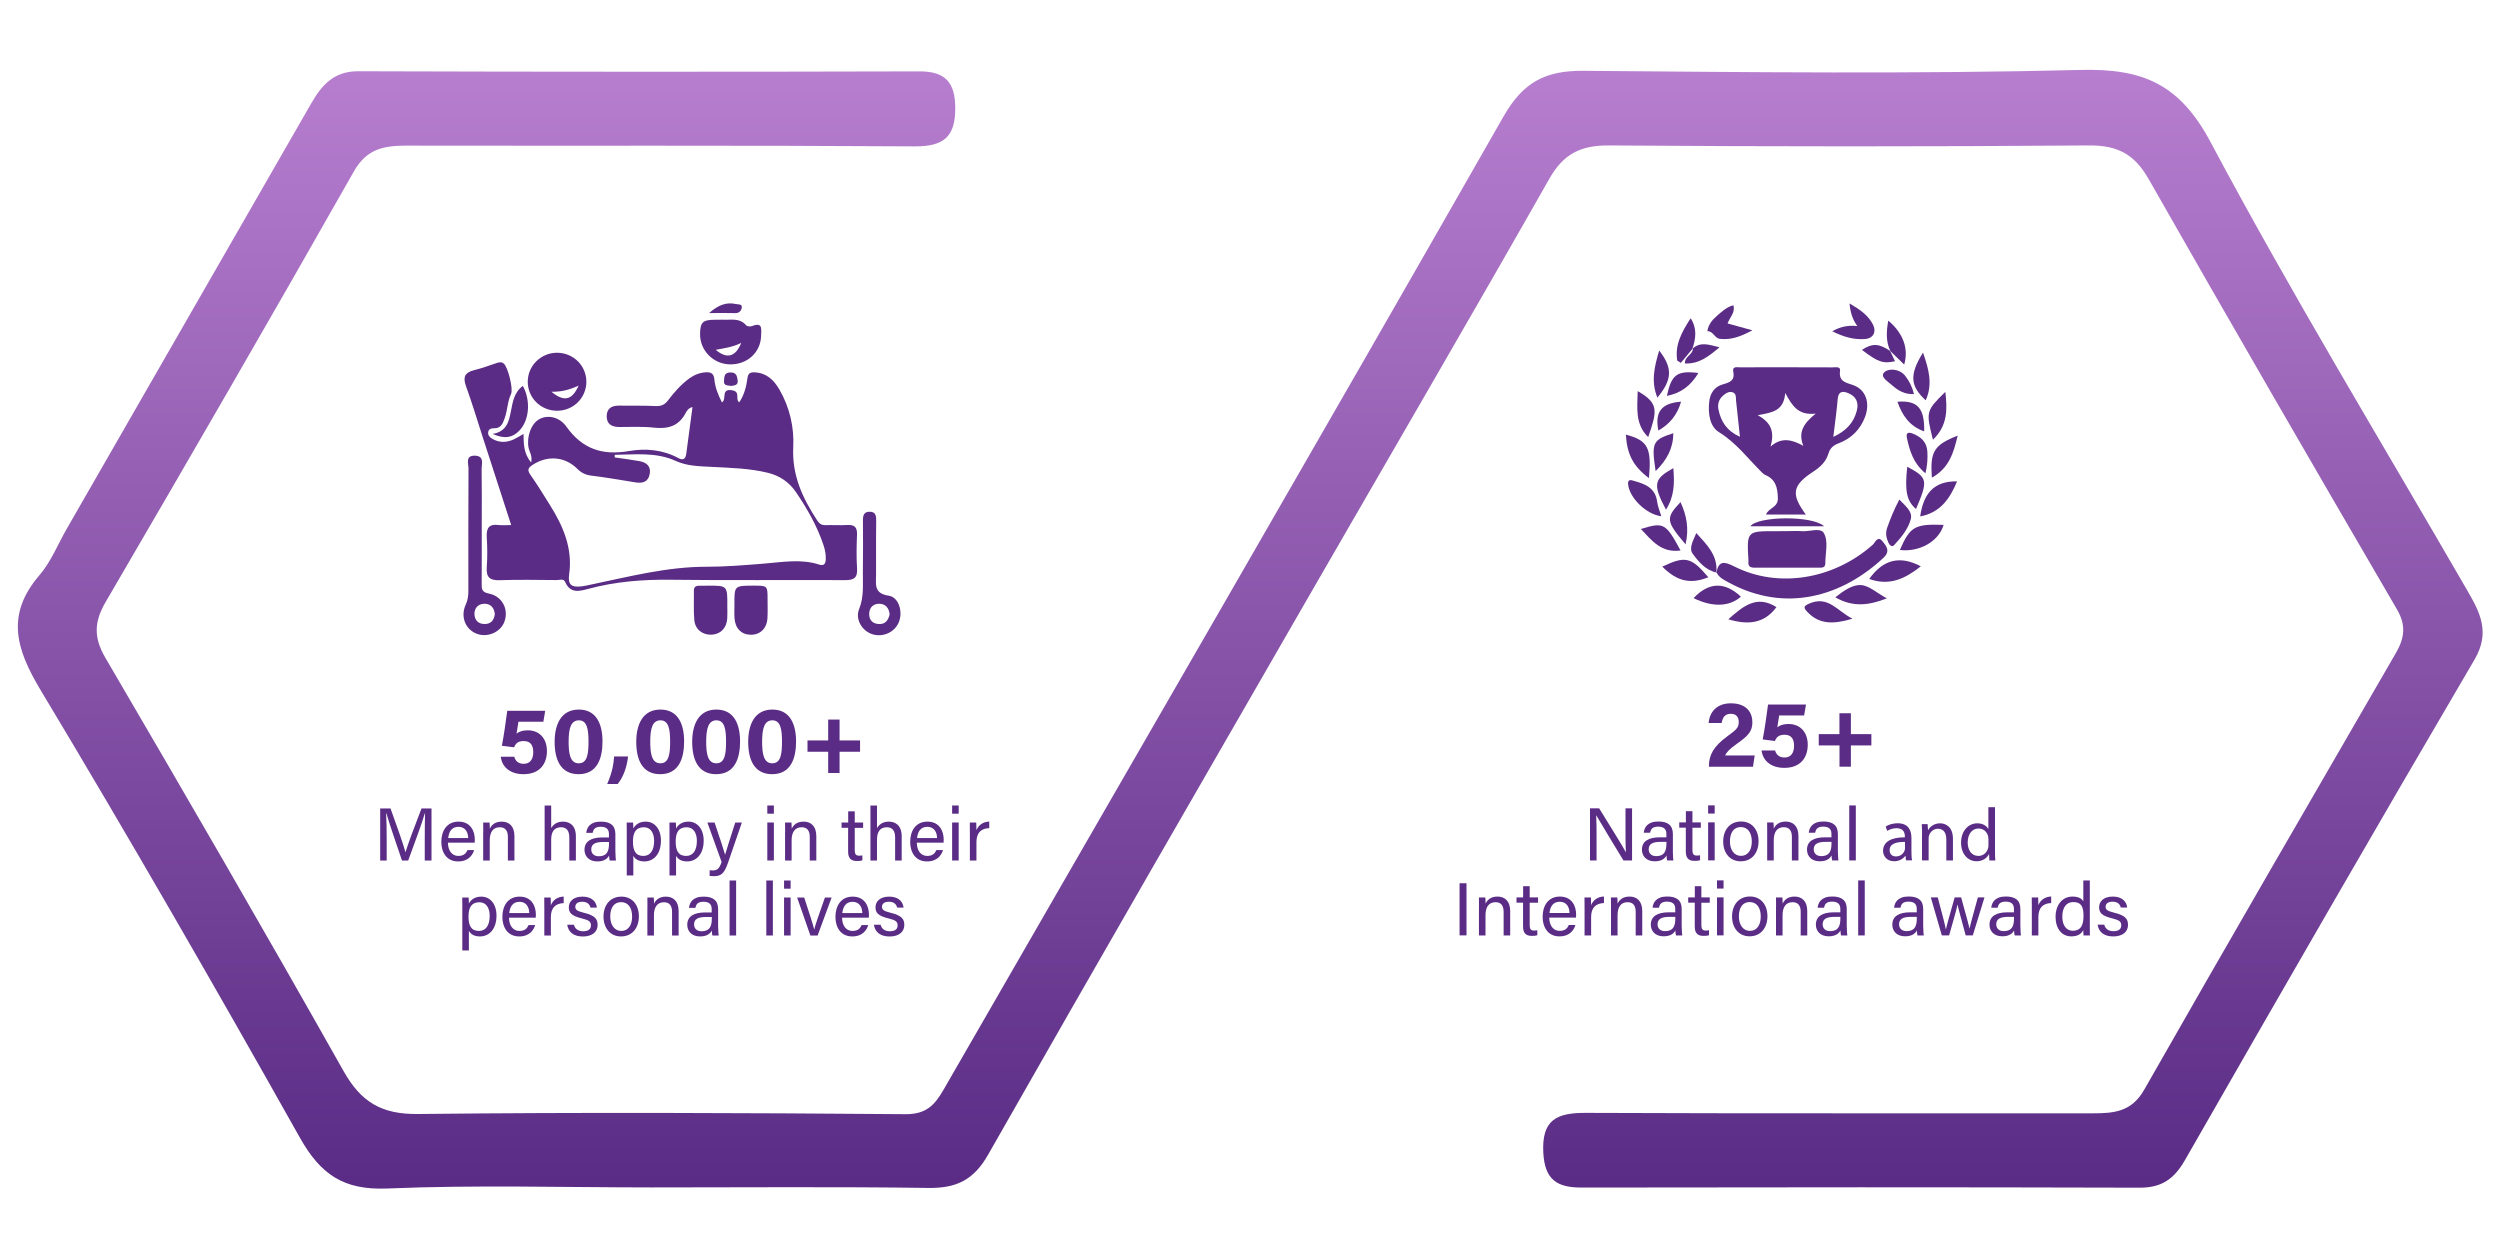 <svg xmlns="http://www.w3.org/2000/svg" xmlns:xlink="http://www.w3.org/1999/xlink" id="Layer_1" x="0px" y="0px" viewBox="0 0 400 200" style="enable-background:new 0 0 400 200;" xml:space="preserve"><style type="text/css">	.st0{fill:url(#SVGID_1_);}	.st1{fill:#5A2C85;}	.st2{fill:#F1B1FD;}</style><g>	<linearGradient id="SVGID_1_" gradientUnits="userSpaceOnUse" x1="200.036" y1="-99.539" x2="200.036" y2="189.218">		<stop offset="0" style="stop-color:#F1B1FD"></stop>		<stop offset="1" style="stop-color:#5A2C85"></stop>	</linearGradient>	<path class="st0" d="M104.17,189.99c14.79,0,29.59-0.13,44.38,0.08c4.46,0.06,7.25-1.27,9.54-5.31  c17.39-30.56,34.99-61.01,52.55-91.48c12.43-21.56,24.97-43.05,37.26-64.69c2.26-3.97,5-5.35,9.52-5.32  c25.61,0.19,51.23,0.2,76.85,0c4.54-0.03,7.25,1.41,9.5,5.36c13.11,23.04,26.4,45.98,39.75,68.88c1.52,2.6,1.17,4.65-0.2,7.01  c-13.46,23.25-26.95,46.49-40.25,69.84c-2.01,3.53-4.82,3.77-8.18,3.77c-27.06-0.03-54.12,0.05-81.18-0.07  c-4.65-0.02-7.06,1.11-6.78,6.38c0.23,4.33,2.2,5.57,6.11,5.57c29.77-0.05,59.53-0.07,89.3,0.02c3.52,0.01,5.52-1.39,7.25-4.41  c15.33-26.76,30.72-53.48,46.33-80.08c2.54-4.33,0.92-7.48-1.1-10.97c-13.8-23.89-28.16-47.48-41.12-71.82  c-4.97-9.33-10.87-11.81-20.8-11.56c-26.5,0.66-53.03,0.36-79.55,0.14c-6.02-0.05-9.61,1.74-12.78,7.29  c-29.66,52-59.7,103.8-89.57,155.68c-1.46,2.54-2.81,4-6.18,3.97c-25.98-0.21-51.96-0.32-77.93-0.03  c-5.84,0.07-9.12-1.89-11.94-6.9c-12.48-22.15-25.25-44.14-38.09-66.09c-1.9-3.25-1.81-5.75,0.04-8.93  c13.36-22.9,26.65-45.83,39.72-68.89c2.11-3.72,4.92-4.13,8.51-4.13c27.06,0.05,54.12-0.06,81.18,0.12  c4.66,0.03,6.56-1.5,6.53-6.16c-0.02-4.04-1.56-5.84-5.69-5.84C117.2,11.5,87.25,11.5,57.31,11.4c-3.88-0.01-5.82,2.19-7.52,5.15  C36.77,39.23,23.73,61.9,10.7,84.57c-1.44,2.5-2.53,5.3-4.38,7.45c-5.43,6.32-3.78,11.81,0.18,18.4  c14.2,23.65,27.97,47.57,41.49,71.62c3.32,5.91,7.03,8.41,13.98,8.12C76.01,189.57,90.1,189.98,104.17,189.99z"></path>	<g>		<g>			<g>				<path class="st1" d="M81.79,84.01c-1.55-4.79-3.04-9.39-4.53-13.99c-0.89-2.76-1.72-5.53-2.71-8.26     c-0.53-1.47-0.14-2.18,1.33-2.54c1.19-0.29,2.35-0.72,3.51-1.11c0.44-0.15,0.84-0.27,1.24,0.09c0.64,0.57,1.52,4.03,1.14,4.83     c-0.59,1.23-0.56,2.61-1.02,3.87c-0.29,0.8-0.56,1.63-1.64,1.62c-0.48,0-0.93,0.07-1,0.64c-0.07,0.52,0.29,0.84,0.68,1.06     c1.1,0.63,2.24,0.61,3.37,0.1c0.5-0.23,0.96-0.53,1.6-0.89c0.04,1.57-0.01,3.11,1.23,4.57c0.22-1.09-0.29-1.7-0.42-2.37     c-0.34-1.77,0.42-3.86,1.73-4.57c1.28-0.7,3.16-0.43,4.32,1.2c2.56,3.59,5.76,4.65,10.06,3.9c2.59-0.45,5.36-0.22,7.83,1.12     c0.85,0.46,1.19,0.11,1.3-0.73c0.32-2.46,0.66-4.93,0.99-7.42c-0.62,0.13-0.92,0.6-1.13,1.01c-1.11,2.09-2.86,2.52-5.06,2.28     c-1.83-0.2-3.68-0.1-5.53-0.1c-1.17-0.01-2.01-0.43-2.01-1.71c0-1.27,0.81-1.73,1.99-1.71c1.96,0.03,3.91-0.03,5.87,0.07     c0.89,0.04,1.45-0.24,1.97-0.93c0.98-1.29,2.05-2.51,3.37-3.48c0.79-0.57,1.63-0.92,2.62-0.99c0.89-0.06,1.32,0.2,1.41,1.15     c0.12,1.27,0.6,2.46,1.21,3.66c0.81-0.48-0.22-2.25,1.62-1.94c1.43,0.24,0.43,1.42,1.15,1.93c0.78-1.15,1.13-2.49,1.31-3.84     c0.11-0.85,0.49-0.99,1.2-0.95c1.89,0.1,3.05,1.25,3.92,2.76c1.64,2.83,2.37,6.04,2.21,9.17c-0.23,4.53,1.49,8.18,3.83,11.76     c0.35,0.54,0.71,0.77,1.33,0.75c1.17-0.03,2.35,0.05,3.52-0.02c1.2-0.07,1.57,0.44,1.52,1.58c-0.07,1.79-0.11,3.58,0.01,5.36     c0.1,1.52-0.5,1.89-1.93,1.88c-9.28-0.05-18.56,0.06-27.83-0.06c-4.5-0.06-8.91,0.29-13.25,1.46c-1.44,0.39-2.88,0.76-3.69-1.1     c-0.26-0.59-0.9-0.31-1.36-0.31c-3.02-0.02-6.04-0.09-9.05,0.02c-1.57,0.06-2.26-0.38-2.14-2.05c0.12-1.61,0.1-3.24,0-4.86     c-0.08-1.42,0.36-2.12,1.88-1.92C80.38,84.08,80.99,84.01,81.79,84.01z M98.36,72.77c0,0.14,0,0.28,0,0.42     c1.32,0.19,2.64,0.35,3.95,0.59c1.12,0.2,1.89,0.82,1.64,2.08c-0.24,1.25-1.13,1.51-2.28,1.32c-2.36-0.39-4.73-0.79-7.11-1.09     c-0.89-0.11-1.56-0.45-2.18-1.07c-2.01-2-4.79-2.2-7.18-0.63c-0.71,0.47-0.87,0.81-0.34,1.57c1.09,1.55,2.08,3.17,3.09,4.78     c2.15,3.42,3.71,6.97,3.11,11.19c-0.23,1.66,0.4,2.09,2.06,1.88c0.44-0.05,0.88-0.16,1.31-0.25c6.16-1.28,12.27-2.89,18.63-2.88     c3.02,0,6.02-0.25,9.03-0.49c2.99-0.23,6-0.82,8.97,0.14c0.8,0.26,1.03-0.16,1.06-0.81c0.04-0.79-0.11-1.55-0.36-2.3     c-1.02-3.04-2.58-5.79-4.37-8.43c-1.13-1.66-2.62-2.68-4.56-3.15c-2.95-0.72-5.97-0.78-8.97-0.94c-1.95-0.1-3.92-0.12-5.74-0.95     C104.95,72.3,101.64,72.74,98.36,72.77z"></path>				<path class="st1" d="M77.08,84.17c0,3.07,0.01,6.15-0.01,9.22c-0.01,0.82,0,1.35,1.11,1.57c2.16,0.42,3.24,2.49,2.54,4.47     c-0.59,1.69-2.67,2.63-4.41,1.98c-1.85-0.68-2.69-2.76-1.78-4.7c0.35-0.76,0.41-1.48,0.41-2.26c0-6.48-0.02-12.96,0.02-19.45     c0.01-0.8-0.57-2.16,1.07-2.09c1.53,0.07,1.01,1.36,1.03,2.2C77.11,78.14,77.08,81.15,77.08,84.17z M79.17,98.26     c-0.09-1-0.65-1.67-1.67-1.66c-0.93,0.01-1.59,0.64-1.59,1.58c0,1,0.58,1.68,1.66,1.66C78.53,99.84,79.05,99.25,79.17,98.26z"></path>				<path class="st1" d="M89.12,65.72c-2.61-0.01-4.68-2.07-4.68-4.65c0-2.56,2.12-4.64,4.7-4.63c2.61,0.01,4.68,2.08,4.68,4.65     C93.81,63.67,91.72,65.73,89.12,65.72z M88.23,62.68c2.03,1.68,3.32,1.35,4.35-0.99C91.21,62.33,89.9,62.71,88.23,62.68z"></path>				<path class="st1" d="M140.17,88.49c0,1.12-0.01,2.23,0,3.35c0.02,1.52-0.47,3.1,2.02,3.47c1.62,0.24,2.28,2.54,1.65,4.17     c-0.64,1.66-2.55,2.55-4.28,1.99c-1.61-0.52-2.77-2.36-2.1-4.02c0.82-2.02,0.56-4.05,0.6-6.08c0.05-2.68,0.02-5.36,0.01-8.04     c-0.01-0.81,0.1-1.48,1.13-1.45c0.94,0.03,0.99,0.69,0.99,1.41C140.16,85.03,140.17,86.76,140.17,88.49z M142.34,98.3     c-0.1-1.02-0.66-1.7-1.68-1.7c-0.92,0-1.56,0.59-1.59,1.57c-0.03,0.96,0.48,1.59,1.46,1.67     C141.61,99.94,142.12,99.28,142.34,98.3z"></path>				<path class="st1" d="M115.6,51.15c1.25,0.09,2.7-0.37,3.79,0.9c0.16,0.19,0.68,0.23,0.95,0.12c1.75-0.71,1.45,0.59,1.44,1.48     c-0.04,2.73-2.22,4.71-5.02,4.65c-2.64-0.06-4.76-2.22-4.75-4.83c0.01-1.89,0.42-2.3,2.33-2.31     C114.73,51.15,115.12,51.15,115.6,51.15z M114.52,55.97c1.77,1.5,3.16,1.17,4.08-1.11C117.25,55.54,115.89,55.71,114.52,55.97z"></path>				<path class="st1" d="M116.37,96.95c0,0.67,0.03,1.34-0.01,2.01c-0.1,1.54-1.08,2.53-2.51,2.59c-1.44,0.06-2.63-0.84-2.76-2.34     c-0.14-1.55-0.04-3.12-0.07-4.68c-0.01-0.56,0.25-0.81,0.8-0.81c0.45,0,0.89-0.01,1.34-0.01     C116.39,93.68,116.39,93.69,116.37,96.95z"></path>				<path class="st1" d="M117.51,96.73c-0.02-3.02-0.02-3.02,3.06-3.03c2.24,0,2.24,0,2.24,2.22c0,1,0.04,2.01-0.02,3.01     c-0.1,1.62-1.16,2.64-2.65,2.63c-1.51-0.01-2.51-1-2.62-2.66C117.47,98.18,117.51,97.45,117.51,96.73z"></path>				<path class="st1" d="M78.82,69.43c2.25-0.39,2.61-1.99,2.92-3.6c0.3-1.52,0.51-3.07,1.92-4.09c1.27,2.36,1.04,5.4-0.49,7.08     C82.05,70.04,80.73,70.29,78.82,69.43z"></path>				<path class="st1" d="M113.46,50.09c1.5-1.33,2.8-1.78,4.3-1.44c0.33,0.07,1.04-0.05,0.92,0.6c-0.08,0.47-0.42,0.87-1.07,0.85     C116.4,50.06,115.18,50.09,113.46,50.09z"></path>				<path class="st1" d="M116.99,61.75c-0.47-0.11-1.22,0.03-1.15-0.77c0.05-0.56-0.04-1.37,0.99-1.39c0.92-0.02,1.09,0.49,1.19,1.2     C118.15,61.62,117.59,61.66,116.99,61.75z"></path>			</g>			<g>				<g>					<path class="st1" d="M86.94,115.48h-3.99c-0.07,0.53-0.24,1.49-0.3,1.9c0.37-0.31,0.94-0.53,1.79-0.53      c1.97,0,3.07,1.42,3.07,3.32c0,1.93-1.05,3.7-3.75,3.7c-1.97,0-3.42-1.01-3.64-2.79h2.16c0.19,0.69,0.67,1.13,1.52,1.13      c1.03,0,1.52-0.76,1.52-1.86c0-1.04-0.38-1.78-1.53-1.78c-0.93,0-1.3,0.4-1.53,1l-1.96-0.25c0.26-1.27,0.69-4.23,0.86-5.59      h6.07L86.94,115.48z"></path>					<path class="st1" d="M96.4,118.64c0,2.74-0.87,5.23-3.83,5.23c-2.92,0-3.83-2.41-3.83-5.17c0-2.73,1-5.17,3.87-5.17      C95.4,113.53,96.4,115.81,96.4,118.64z M90.98,118.67c0,1.83,0.21,3.46,1.62,3.46c1.38,0,1.56-1.53,1.56-3.49      c0-1.94-0.23-3.39-1.54-3.39C91.35,115.26,90.98,116.51,90.98,118.67z"></path>					<path class="st1" d="M97.15,125.44c0.88-2.02,1.02-3.31,1.11-4.41h2.23c-0.16,1.5-0.66,3.17-1.66,4.41H97.15z"></path>					<path class="st1" d="M109.46,118.64c0,2.74-0.87,5.23-3.83,5.23c-2.92,0-3.83-2.41-3.83-5.17c0-2.73,1-5.17,3.87-5.17      C108.46,113.53,109.46,115.81,109.46,118.64z M104.04,118.67c0,1.83,0.21,3.46,1.62,3.46c1.38,0,1.56-1.53,1.56-3.49      c0-1.94-0.23-3.39-1.54-3.39C104.4,115.26,104.04,116.51,104.04,118.67z"></path>					<path class="st1" d="M118.41,118.64c0,2.74-0.87,5.23-3.83,5.23c-2.92,0-3.83-2.41-3.83-5.17c0-2.73,1-5.17,3.87-5.17      C117.41,113.53,118.41,115.81,118.41,118.64z M112.99,118.67c0,1.83,0.21,3.46,1.62,3.46c1.38,0,1.56-1.53,1.56-3.49      c0-1.94-0.23-3.39-1.54-3.39C113.36,115.26,112.99,116.51,112.99,118.67z"></path>					<path class="st1" d="M127.37,118.64c0,2.74-0.87,5.23-3.83,5.23c-2.92,0-3.83-2.41-3.83-5.17c0-2.73,1-5.17,3.87-5.17      C126.36,113.53,127.37,115.81,127.37,118.64z M121.94,118.67c0,1.83,0.21,3.46,1.62,3.46c1.38,0,1.56-1.53,1.56-3.49      c0-1.94-0.23-3.39-1.54-3.39C122.31,115.26,121.94,116.51,121.94,118.67z"></path>					<path class="st1" d="M134.33,115.13v3.34h3.28v1.81h-3.28v3.4h-1.82v-3.4h-3.31v-1.81h3.31v-3.34H134.33z"></path>				</g>			</g>			<g>				<g>					<path class="st1" d="M67.96,134.13c0-1.55,0.02-3.13,0.05-4h-0.04c-0.36,1.35-1.71,4.93-2.66,7.56h-0.99      c-0.72-2.14-2.12-6.15-2.5-7.58h-0.04c0.06,0.96,0.09,2.82,0.09,4.25v3.33h-1.04v-8.34h1.65c0.95,2.59,2.11,5.93,2.39,6.99      h0.02c0.2-0.8,1.57-4.47,2.55-6.99h1.6v8.34h-1.08V134.13z"></path>					<path class="st1" d="M71.67,134.83c0.01,1.24,0.63,2.12,1.66,2.12c0.96,0,1.27-0.5,1.47-0.94h1.06      c-0.24,0.78-0.89,1.82-2.56,1.82c-1.91,0-2.69-1.55-2.69-3.12c0-1.81,0.91-3.25,2.76-3.25c1.96,0,2.6,1.57,2.6,2.87      c0,0.18,0,0.34-0.02,0.5H71.67z M74.91,134.09c-0.01-1-0.52-1.8-1.55-1.8c-1.07,0-1.54,0.75-1.65,1.8H74.91z"></path>					<path class="st1" d="M77.32,133.13c0-0.53,0-1.06-0.01-1.53h1.02c0.03,0.18,0.04,0.82,0.04,1c0.24-0.52,0.74-1.14,1.91-1.14      c1.14,0,2.03,0.7,2.03,2.31v3.91h-1.05v-3.78c0-0.92-0.36-1.54-1.29-1.54c-1.15,0-1.61,0.87-1.61,2.1v3.22h-1.05V133.13z"></path>					<path class="st1" d="M88.19,128.88v3.62c0.31-0.53,0.86-1.04,1.9-1.04c0.97,0,2.05,0.53,2.05,2.34v3.88h-1.05v-3.71      c0-1.03-0.44-1.61-1.32-1.61c-1.09,0-1.58,0.72-1.58,1.99v3.33h-1.05v-8.8H88.19z"></path>					<path class="st1" d="M98.47,136.36c0,0.55,0.05,1.15,0.08,1.33h-1c-0.05-0.14-0.08-0.42-0.1-0.8c-0.21,0.41-0.7,0.94-1.88,0.94      c-1.43,0-2.05-0.93-2.05-1.86c0-1.36,1.07-1.98,2.87-1.98c0.42,0,0.81,0,1.04,0v-0.52c0-0.54-0.17-1.19-1.31-1.19      c-1.02,0-1.19,0.5-1.3,0.98h-1.02c0.08-0.84,0.6-1.81,2.35-1.8c1.49,0,2.31,0.61,2.31,1.99V136.36z M97.44,134.72      c-0.19,0-0.66,0-0.98,0c-1.21,0-1.86,0.33-1.86,1.19c0,0.63,0.43,1.09,1.18,1.09c1.46,0,1.66-0.99,1.66-2.09V134.72z"></path>					<path class="st1" d="M101.33,136.93v3.14h-1.05v-6.99c0-0.5,0-1.01-0.01-1.48h1.02c0.02,0.2,0.04,0.57,0.04,0.96      c0.33-0.61,0.95-1.1,1.99-1.1c1.41,0,2.43,1.18,2.43,3.03c0,2.17-1.17,3.34-2.65,3.34      C102.12,137.83,101.6,137.42,101.33,136.93z M104.66,134.53c0-1.29-0.59-2.17-1.63-2.17c-1.26,0-1.76,0.8-1.76,2.28      c0,1.44,0.41,2.31,1.68,2.31C104.07,136.94,104.66,136.03,104.66,134.53z"></path>					<path class="st1" d="M108.17,136.93v3.14h-1.05v-6.99c0-0.5,0-1.01-0.01-1.48h1.02c0.02,0.2,0.04,0.57,0.04,0.96      c0.33-0.61,0.95-1.1,1.99-1.1c1.41,0,2.43,1.18,2.43,3.03c0,2.17-1.17,3.34-2.65,3.34      C108.96,137.83,108.44,137.42,108.17,136.93z M111.5,134.53c0-1.29-0.59-2.17-1.63-2.17c-1.26,0-1.76,0.8-1.76,2.28      c0,1.44,0.41,2.31,1.68,2.31C110.91,136.94,111.5,136.03,111.5,134.53z"></path>					<path class="st1" d="M114.33,131.6c0.98,2.91,1.52,4.53,1.68,5.15h0.01c0.2-0.69,0.63-2.08,1.62-5.15h1.06l-2.19,6.36      c-0.62,1.78-1.08,2.23-2.32,2.23c-0.19,0-0.42-0.01-0.65-0.04v-0.91c0.15,0.02,0.33,0.03,0.5,0.03c0.77,0,1.06-0.34,1.42-1.35      l-2.28-6.32H114.33z"></path>					<path class="st1" d="M122.77,128.88h1.05v1.31h-1.05V128.88z M122.77,131.6h1.05v6.08h-1.05V131.6z"></path>					<path class="st1" d="M125.62,133.13c0-0.53,0-1.06-0.01-1.53h1.02c0.03,0.18,0.04,0.82,0.04,1c0.24-0.52,0.74-1.14,1.91-1.14      c1.14,0,2.03,0.7,2.03,2.31v3.91h-1.05v-3.78c0-0.92-0.36-1.54-1.29-1.54c-1.15,0-1.61,0.87-1.61,2.1v3.22h-1.05V133.13z"></path>					<path class="st1" d="M134.66,131.6h1.05v-1.79h1.05v1.79h1.34v0.86h-1.34v3.56c0,0.59,0.14,0.89,0.69,0.89      c0.15,0,0.36-0.01,0.53-0.05v0.79c-0.26,0.1-0.62,0.11-0.91,0.11c-0.95,0-1.37-0.49-1.37-1.5v-3.81h-1.05V131.6z"></path>					<path class="st1" d="M140.32,128.88v3.62c0.31-0.53,0.86-1.04,1.9-1.04c0.97,0,2.05,0.53,2.05,2.34v3.88h-1.05v-3.71      c0-1.03-0.44-1.61-1.32-1.61c-1.09,0-1.58,0.72-1.58,1.99v3.33h-1.05v-8.8H140.32z"></path>					<path class="st1" d="M146.69,134.83c0.01,1.24,0.63,2.12,1.66,2.12c0.96,0,1.27-0.5,1.47-0.94h1.06      c-0.24,0.78-0.89,1.82-2.56,1.82c-1.91,0-2.69-1.55-2.69-3.12c0-1.81,0.91-3.25,2.76-3.25c1.96,0,2.6,1.57,2.6,2.87      c0,0.18,0,0.34-0.02,0.5H146.69z M149.93,134.09c-0.01-1-0.52-1.8-1.55-1.8c-1.07,0-1.54,0.75-1.65,1.8H149.93z"></path>					<path class="st1" d="M152.34,128.88h1.05v1.31h-1.05V128.88z M152.34,131.6h1.05v6.08h-1.05V131.6z"></path>					<path class="st1" d="M155.18,133.25c0-0.85-0.01-1.33-0.01-1.65h1.03c0.02,0.17,0.03,0.65,0.03,1.24      c0.32-0.82,1.04-1.35,2.05-1.39v1.05c-1.25,0.04-2.05,0.69-2.05,2.23v2.95h-1.05V133.25z"></path>					<path class="st1" d="M75.02,148.93v3.14h-1.05v-6.99c0-0.5,0-1.01-0.01-1.48h1.02c0.02,0.2,0.04,0.57,0.04,0.96      c0.33-0.61,0.95-1.1,1.99-1.1c1.41,0,2.43,1.18,2.43,3.03c0,2.17-1.17,3.34-2.65,3.34C75.81,149.83,75.29,149.42,75.02,148.93z       M78.35,146.53c0-1.29-0.59-2.17-1.63-2.17c-1.26,0-1.76,0.8-1.76,2.28c0,1.44,0.41,2.31,1.68,2.31      C77.76,148.94,78.35,148.03,78.35,146.53z"></path>					<path class="st1" d="M81.44,146.83c0.01,1.24,0.63,2.12,1.66,2.12c0.96,0,1.27-0.5,1.47-0.94h1.06      c-0.24,0.78-0.89,1.82-2.56,1.82c-1.91,0-2.69-1.55-2.69-3.12c0-1.81,0.91-3.25,2.76-3.25c1.96,0,2.6,1.57,2.6,2.87      c0,0.18,0,0.34-0.02,0.5H81.44z M84.68,146.09c-0.01-1-0.52-1.8-1.55-1.8c-1.07,0-1.54,0.75-1.65,1.8H84.68z"></path>					<path class="st1" d="M87.09,145.25c0-0.85-0.01-1.33-0.01-1.65h1.03c0.02,0.17,0.03,0.65,0.03,1.24      c0.32-0.82,1.04-1.35,2.05-1.39v1.05c-1.25,0.04-2.05,0.69-2.05,2.23v2.95h-1.05V145.25z"></path>					<path class="st1" d="M91.82,147.94c0.17,0.67,0.67,1.06,1.49,1.06c0.89,0,1.24-0.39,1.24-0.94c0-0.57-0.28-0.83-1.44-1.11      c-1.74-0.42-2.1-0.95-2.1-1.78c0-0.86,0.63-1.71,2.2-1.71c1.57,0,2.21,0.91,2.29,1.76h-1.02c-0.09-0.39-0.39-0.94-1.32-0.94      c-0.85,0-1.11,0.41-1.11,0.81c0,0.45,0.25,0.68,1.36,0.95c1.84,0.44,2.21,1.05,2.21,1.96c0,1.07-0.84,1.84-2.36,1.84      c-1.58,0-2.35-0.8-2.5-1.88H91.82z"></path>					<path class="st1" d="M102.22,146.63c0,1.75-1,3.2-2.86,3.2c-1.74,0-2.8-1.35-2.8-3.18c0-1.8,1.03-3.19,2.87-3.19      C101.11,143.46,102.22,144.72,102.22,146.63z M97.64,146.64c0,1.33,0.67,2.31,1.76,2.31c1.11,0,1.74-0.92,1.74-2.3      c0-1.37-0.62-2.31-1.76-2.31C98.23,144.34,97.64,145.25,97.64,146.64z"></path>					<path class="st1" d="M103.59,145.13c0-0.53,0-1.06-0.01-1.53h1.02c0.03,0.18,0.04,0.82,0.04,1c0.24-0.52,0.74-1.14,1.91-1.14      c1.14,0,2.03,0.7,2.03,2.31v3.91h-1.05v-3.78c0-0.92-0.36-1.54-1.29-1.54c-1.15,0-1.61,0.87-1.61,2.1v3.22h-1.05V145.13z"></path>					<path class="st1" d="M114.91,148.36c0,0.55,0.05,1.15,0.08,1.33h-1c-0.05-0.14-0.08-0.42-0.1-0.8      c-0.21,0.41-0.7,0.94-1.88,0.94c-1.43,0-2.05-0.93-2.05-1.86c0-1.36,1.07-1.98,2.87-1.98c0.42,0,0.81,0,1.04,0v-0.52      c0-0.54-0.17-1.19-1.31-1.19c-1.02,0-1.19,0.5-1.3,0.98h-1.02c0.08-0.84,0.6-1.81,2.35-1.8c1.49,0,2.31,0.61,2.31,1.99V148.36z       M113.89,146.72c-0.19,0-0.66,0-0.98,0c-1.21,0-1.86,0.33-1.86,1.19c0,0.63,0.43,1.09,1.18,1.09c1.46,0,1.66-0.99,1.66-2.09      V146.72z"></path>					<path class="st1" d="M116.73,149.68v-8.8h1.05v8.8H116.73z"></path>					<path class="st1" d="M122.61,149.68v-8.8h1.05v8.8H122.61z"></path>					<path class="st1" d="M125.45,140.88h1.05v1.31h-1.05V140.88z M125.45,143.6h1.05v6.08h-1.05V143.6z"></path>					<path class="st1" d="M128.67,143.6c0.82,2.49,1.42,4.35,1.6,5.11h0.01c0.15-0.68,0.79-2.5,1.71-5.11h1.07l-2.24,6.08h-1.16      l-2.12-6.08H128.67z"></path>					<path class="st1" d="M134.73,146.83c0.01,1.24,0.63,2.12,1.66,2.12c0.96,0,1.27-0.5,1.47-0.94h1.06      c-0.24,0.78-0.89,1.82-2.56,1.82c-1.91,0-2.69-1.55-2.69-3.12c0-1.81,0.91-3.25,2.76-3.25c1.96,0,2.6,1.57,2.6,2.87      c0,0.18,0,0.34-0.02,0.5H134.73z M137.97,146.09c-0.01-1-0.52-1.8-1.55-1.8c-1.07,0-1.54,0.75-1.65,1.8H137.97z"></path>					<path class="st1" d="M140.89,147.94c0.17,0.67,0.67,1.06,1.49,1.06c0.89,0,1.24-0.39,1.24-0.94c0-0.57-0.28-0.83-1.44-1.11      c-1.74-0.42-2.1-0.95-2.1-1.78c0-0.86,0.63-1.71,2.2-1.71c1.57,0,2.21,0.91,2.29,1.76h-1.02c-0.09-0.39-0.39-0.94-1.32-0.94      c-0.85,0-1.11,0.41-1.11,0.81c0,0.45,0.25,0.68,1.36,0.95c1.84,0.44,2.21,1.05,2.21,1.96c0,1.07-0.84,1.84-2.36,1.84      c-1.58,0-2.35-0.8-2.5-1.88H140.89z"></path>				</g>			</g>		</g>		<g>			<g>				<path class="st1" d="M288.93,82.32c-2.16,0-4.22,0-6.36,0c0.39-1.07,1.93-1.1,1.89-2.62c-0.05-1.7-0.35-2.99-2-3.7     c-0.17-0.07-0.34-0.19-0.47-0.33c-2.27-2.21-4.13-4.79-6.95-6.52c-1.5-0.92-1.78-3.02-1.56-4.92c0.15-1.35,0.86-2.34,2.11-2.71     c1.15-0.34,2.04-0.58,1.73-2.11c-0.17-0.82,0.61-0.64,1.07-0.64c4.94-0.01,9.87-0.01,14.81,0.01c0.46,0,1.3-0.19,1.21,0.52     c-0.24,1.71,0.83,1.89,2.05,2.3c2.06,0.7,2.8,2.83,1.95,5.1c-0.77,2.04-2.2,3.45-4.21,4.22c-0.85,0.32-1.39,0.77-1.65,1.65     c-0.38,1.29-1.3,2.15-2.41,2.88C286.77,77.65,286.51,79.04,288.93,82.32z M283.29,71.45c1.77-1.55,3.42-1.12,5.24-0.12     c-0.85-2.12-0.01-3.57,1.99-5.15c-2.76,0.29-3.71-1.12-4.88-3.31c-0.24,2.92-2.08,3.13-4.41,3.56     C283.54,67.67,283.9,69.26,283.29,71.45z M293.33,69.9c2.08-0.96,3.27-2.29,3.76-4.19c0.34-1.28-0.09-2.28-1.37-2.81     c-0.95-0.39-1.58-0.28-1.69,0.96C293.87,65.77,293.6,67.66,293.33,69.9z M278.39,69.89c-0.23-2.12-0.42-3.95-0.62-5.78     c-0.05-0.49,0.08-1.11-0.52-1.33c-0.61-0.22-1.13,0.14-1.56,0.52c-0.68,0.59-0.92,1.38-0.73,2.26     C275.36,67.46,276.3,68.95,278.39,69.89z"></path>				<path class="st1" d="M274.61,91.67c0.38-1.96,1.2-1.88,2.87-1.04c7.04,3.56,15.88,2.08,22.14-3.45c0.4-0.35,0.79-1.54,1.57-0.59     c0.58,0.72,1.33,1.56,0.19,2.63c-6.54,6.14-15.66,8.98-24.84,3.95c-0.73-0.4-1.49-0.75-1.88-1.56L274.61,91.67z"></path>				<path class="st1" d="M285.86,84.98c0.83,0,1.67-0.05,2.49,0.01c1.19,0.08,2.93-0.61,3.45,0.28c0.8,1.37,0.24,3.23,0.25,4.88     c0,0.76-0.64,0.68-1.13,0.68c-3.39,0.01-6.78-0.02-10.17,0c-0.72,0-1.09-0.22-1-0.99c0.01-0.06,0-0.13,0-0.19     c-0.27-4.67-0.27-4.67,4.37-4.66C284.71,84.98,285.29,84.98,285.86,84.98z"></path>				<path class="st1" d="M303.98,88c1.62-3.75,2.39-4.19,7-4.02C310.2,86.61,307.16,88.36,303.98,88z"></path>				<path class="st1" d="M299.08,92.63c2.21-3.12,4.92-3.79,8.25-2.02C304.92,92.52,302.37,93.83,299.08,92.63z"></path>				<path class="st1" d="M277.34,48.84c0.34,1.19-0.58,1.92-0.93,2.91c1.22,0.34,2.44,0.68,3.97,1.1c-1.83,0.98-3.39,1.57-5.18,1.37     c-0.88-0.1-1.08-1.26-2.02-1.23c0.14-1.01,0.73-1.76,1.46-2.39C275.44,49.9,276.21,49.14,277.34,48.84z"></path>				<path class="st1" d="M295.92,48.55c1.64,0.96,3,1.87,3.78,3.43c0.56,1.13,0,2.15-1.24,2.26c-1.82,0.15-3.49-0.33-5.3-1.24     c1.33-0.75,2.56-0.99,4.01-0.83C296.39,51.08,296.07,50.02,295.92,48.55z"></path>				<path class="st1" d="M303.89,79.93c0.99,1.05,2.17,1.91,1.83,3.16c-0.43,1.58-1.54,2.91-2.66,4.13     c-0.35,0.39-0.73-0.01-0.89-0.35c-0.35-0.75-0.53-1.5-0.24-2.38C302.45,82.99,303.05,81.54,303.89,79.93z"></path>				<path class="st1" d="M307.23,82.63c0.49-3.47,2.05-5.69,5.9-5.61C311.99,79.77,310.47,82.01,307.23,82.63z"></path>				<path class="st1" d="M273.33,92.36c-2.86,1.17-5.07,0.63-7.36-1.7C269.67,88.91,270.57,89.11,273.33,92.36z"></path>				<path class="st1" d="M265.81,82.59c-2.37-0.25-5.09-2.92-5.31-5.07c-0.1-0.96,0.54-0.69,0.97-0.57c1.75,0.49,3.38,1.11,3.67,3.3     C265.24,81.03,265.57,81.79,265.81,82.59z"></path>				<path class="st1" d="M270.97,95.7c2.49-2.64,5.03-2.6,7.57-0.24C276.71,97.1,273.97,97.18,270.97,95.7z"></path>				<path class="st1" d="M296.4,98.99c-2.94,0.88-5.28,0.99-7.22-1.08c-0.63-0.67-0.69-0.92,0.35-1.36     C292.55,95.27,293.96,97.78,296.4,98.99z"></path>				<path class="st1" d="M276.53,99.08c2.33-2.04,4.51-3.97,7.7-1.94C282.27,99.8,279.63,100.03,276.53,99.08z"></path>				<path class="st1" d="M263.83,76.5c-2.52-1.89-3.51-3.81-3.69-6.96C263.64,70.46,264.28,71.63,263.83,76.5z"></path>				<path class="st1" d="M301.89,95.74c-2.9,1.14-5.45,1.44-8.24-0.17c1.32-1.04,2.73-2.04,4.08-1.96     C299.04,93.68,300.29,94.87,301.89,95.74z"></path>				<path class="st1" d="M309.1,76.43c-0.31-4.2,0.34-5.24,4.13-6.73C312.58,72.4,311.89,74.87,309.1,76.43z"></path>				<path class="st1" d="M263.71,69.94c-2.17-2.13-1.72-4.76-1.68-7.36C265.48,64.54,265.14,65.78,263.71,69.94z"></path>				<path class="st1" d="M309.27,70.36c-1.14-4.51-1.11-4.63,1.98-7.66C311.59,65.53,311.63,68.08,309.27,70.36z"></path>				<path class="st1" d="M268.89,88.08c-3.08,0.42-4.58-1.57-6.35-3.44C266.2,83.51,266.51,83.68,268.89,88.08z"></path>				<path class="st1" d="M291.85,84.2c-4.1,0-7.91,0-11.78,0C281.21,82.57,290.02,82.45,291.85,84.2z"></path>				<path class="st1" d="M308.07,75.73c-1.94-1.6-2.51-3.59-2.96-5.63c-0.18-0.81,0.16-1.04,0.94-0.72     c1.34,0.54,2.26,1.37,2.33,2.92C308.44,73.37,308.38,74.44,308.07,75.73z"></path>				<path class="st1" d="M305.16,74.68c3.28,1.74,3.36,2.18,1.4,6.76C305.07,80.16,304.73,78.57,305.16,74.68z"></path>				<path class="st1" d="M307.68,56.42c0.93,2.64,1.59,5.07,0.43,7.63C305.62,61.76,305.48,59.94,307.68,56.42z"></path>				<path class="st1" d="M274.67,91.61c-1.77-0.36-2.88-1.71-3.83-3c-0.68-0.92,0.09-2.13,0.57-3.32c1.74,1.91,3.49,3.62,3.2,6.38     C274.61,91.67,274.67,91.61,274.67,91.61z"></path>				<path class="st1" d="M265.47,56.09c2.19,2.8,2.09,4.66-0.29,7.53C264.14,61.07,264.68,58.73,265.47,56.09z"></path>				<path class="st1" d="M302.46,56.17c-0.76-1.57-0.63-3.18-0.34-4.87c2.41,2.01,3.29,4.52,2.55,7.03     c-0.76-0.74-1.52-1.48-2.28-2.22C302.39,56.1,302.46,56.17,302.46,56.17z"></path>				<path class="st1" d="M270.86,55.73c-0.64,0.78-1.29,1.55-1.93,2.33c-0.19-0.12-0.38-0.24-0.57-0.36     c-0.42-2.52,0.72-4.58,2.15-6.78c1.08,1.73,0.79,3.3,0.28,4.88C270.79,55.8,270.86,55.73,270.86,55.73z"></path>				<path class="st1" d="M269.69,87.09c-3.16-3.71-3.21-4.21-0.81-6.75C269.86,82.47,270.27,84.57,269.69,87.09z"></path>				<path class="st1" d="M267.73,74.9c0.22,2.43,0.15,4.6-1.18,6.64C264.43,77.49,264.57,76.66,267.73,74.9z"></path>				<path class="st1" d="M303.59,64.28c3.43-0.29,4.34,1.28,4.28,4.74C305.51,68.19,304.36,66.46,303.59,64.28z"></path>				<path class="st1" d="M264.9,75.38c-0.69-4.59-0.49-4.99,2.83-6.07C267.72,71.69,266.73,73.57,264.9,75.38z"></path>				<path class="st1" d="M306.23,63.06c-1.49,0.06-2.6-0.6-3.53-1.45c-0.61-0.56-2.03-1.34-1.16-2.1c0.7-0.6,2.38-0.51,3.27,0.6     C305.47,60.94,305.96,61.9,306.23,63.06z"></path>				<path class="st1" d="M271.74,59.68c-1.25,2.08-2.83,3.23-5.04,3.66C267.44,59.92,268.33,59.25,271.74,59.68z"></path>				<path class="st1" d="M268.97,64.27c-0.61,2.15-1.83,3.57-3.63,4.62C264.74,65.91,265.82,64.5,268.97,64.27z"></path>				<path class="st1" d="M302.39,56.1c0.27,0.56,0.54,1.12,0.82,1.7c-1.94,0.42-2.75,0.13-5.3-1.82c1.68-1.09,2.7-1.05,4.55,0.19     C302.46,56.17,302.39,56.1,302.39,56.1z"></path>				<path class="st1" d="M270.79,55.8c1.25-1.17,2.64-0.66,4.33-0.23c-1.72,1.43-3.25,2.69-5.53,2.58c-0.07-1.12,1.29-1.4,1.27-2.41     C270.86,55.73,270.79,55.8,270.79,55.8z"></path>			</g>			<g>				<g>					<path class="st1" d="M273.43,122.67v-0.14c0-1.74,0.78-3.15,2.94-4.72c1.41-1.03,1.83-1.38,1.83-2.25      c0-0.86-0.42-1.35-1.26-1.35c-0.98,0-1.33,0.6-1.47,1.47h-2.09c0.14-1.72,1.27-3.15,3.56-3.15c2.56,0,3.44,1.53,3.44,3.02      c0,1.45-0.63,2.15-2.46,3.44c-1.23,0.86-1.72,1.43-1.89,1.88h4.72l-0.27,1.81H273.43z"></path>					<path class="st1" d="M288.66,114.47h-3.99c-0.07,0.53-0.24,1.49-0.3,1.9c0.37-0.31,0.94-0.53,1.79-0.53      c1.97,0,3.08,1.42,3.08,3.32c0,1.93-1.05,3.7-3.75,3.7c-1.97,0-3.42-1.01-3.64-2.79h2.16c0.19,0.69,0.67,1.13,1.52,1.13      c1.03,0,1.52-0.76,1.52-1.86c0-1.04-0.38-1.78-1.53-1.78c-0.93,0-1.3,0.4-1.53,1l-1.96-0.25c0.26-1.27,0.69-4.23,0.86-5.59      h6.07L288.66,114.47z"></path>					<path class="st1" d="M296.14,114.12v3.34h3.28v1.81h-3.28v3.4h-1.82v-3.4H291v-1.81h3.31v-3.34H296.14z"></path>				</g>			</g>			<g>				<g>					<path class="st1" d="M254.4,137.67v-8.34h1.46c1.2,1.95,3.8,6.1,4.27,7.01h0.02c-0.08-1.07-0.07-2.39-0.07-3.75v-3.26h1.05      v8.34h-1.38c-1.1-1.81-3.82-6.28-4.34-7.21h-0.02c0.06,0.95,0.06,2.37,0.06,3.87v3.34H254.4z"></path>					<path class="st1" d="M267.66,136.34c0,0.55,0.05,1.15,0.08,1.33h-1c-0.05-0.14-0.08-0.42-0.1-0.8      c-0.21,0.41-0.7,0.94-1.88,0.94c-1.43,0-2.05-0.93-2.05-1.86c0-1.36,1.07-1.98,2.87-1.98c0.42,0,0.81,0,1.04,0v-0.52      c0-0.54-0.17-1.19-1.31-1.19c-1.02,0-1.19,0.5-1.3,0.98H263c0.08-0.84,0.6-1.81,2.35-1.8c1.49,0,2.31,0.61,2.31,1.99V136.34z       M266.63,134.7c-0.19,0-0.66,0-0.98,0c-1.21,0-1.86,0.33-1.86,1.19c0,0.63,0.43,1.09,1.18,1.09c1.46,0,1.66-0.99,1.66-2.09      V134.7z"></path>					<path class="st1" d="M268.69,131.58h1.05v-1.79h1.05v1.79h1.34v0.86h-1.34V136c0,0.59,0.14,0.89,0.69,0.89      c0.15,0,0.36-0.01,0.53-0.05v0.79c-0.26,0.1-0.62,0.11-0.91,0.11c-0.95,0-1.37-0.49-1.37-1.5v-3.81h-1.05V131.58z"></path>					<path class="st1" d="M273.3,128.86h1.05v1.31h-1.05V128.86z M273.3,131.58h1.05v6.08h-1.05V131.58z"></path>					<path class="st1" d="M281.37,134.61c0,1.75-1,3.2-2.86,3.2c-1.74,0-2.8-1.35-2.8-3.18c0-1.8,1.03-3.19,2.87-3.19      C280.27,131.44,281.37,132.71,281.37,134.61z M276.79,134.63c0,1.33,0.67,2.31,1.76,2.31c1.11,0,1.74-0.92,1.74-2.3      c0-1.37-0.62-2.31-1.76-2.31C277.39,132.32,276.79,133.24,276.79,134.63z"></path>					<path class="st1" d="M282.75,133.12c0-0.53,0-1.06-0.01-1.53h1.02c0.03,0.18,0.04,0.82,0.04,1c0.24-0.52,0.74-1.14,1.92-1.14      c1.14,0,2.03,0.7,2.03,2.31v3.91h-1.05v-3.78c0-0.92-0.36-1.54-1.29-1.54c-1.15,0-1.61,0.87-1.61,2.1v3.22h-1.05V133.12z"></path>					<path class="st1" d="M294.07,136.34c0,0.55,0.05,1.15,0.08,1.33h-1c-0.05-0.14-0.08-0.42-0.1-0.8      c-0.21,0.41-0.7,0.94-1.88,0.94c-1.43,0-2.05-0.93-2.05-1.86c0-1.36,1.07-1.98,2.87-1.98c0.42,0,0.81,0,1.04,0v-0.52      c0-0.54-0.17-1.19-1.31-1.19c-1.02,0-1.19,0.5-1.3,0.98h-1.02c0.08-0.84,0.6-1.81,2.35-1.8c1.49,0,2.31,0.61,2.31,1.99V136.34z       M293.04,134.7c-0.19,0-0.66,0-0.98,0c-1.21,0-1.86,0.33-1.86,1.19c0,0.63,0.43,1.09,1.18,1.09c1.46,0,1.66-0.99,1.66-2.09      V134.7z"></path>					<path class="st1" d="M295.88,137.67v-8.8h1.05v8.8H295.88z"></path>					<path class="st1" d="M304.96,137.67l-0.08-0.73h-0.04c-0.32,0.46-0.95,0.86-1.78,0.86c-1.17,0-1.77-0.83-1.77-1.67      c0-1.4,1.25-2.17,3.49-2.16v-0.12c0-0.48-0.13-1.34-1.32-1.34c-0.54,0-1.1,0.17-1.51,0.43l-0.24-0.7      c0.48-0.31,1.18-0.52,1.91-0.52c1.78,0,2.21,1.21,2.21,2.37v2.17c0,0.5,0.02,1,0.1,1.39H304.96z M304.8,134.71      c-1.15-0.02-2.46,0.18-2.46,1.31c0,0.68,0.46,1.01,1,1.01c0.75,0,1.24-0.48,1.4-0.97c0.04-0.11,0.06-0.23,0.06-0.34V134.71z"></path>					<path class="st1" d="M307.53,133.43c0-0.6-0.01-1.09-0.05-1.57h0.94l0.06,0.96h0.02c0.29-0.55,0.96-1.09,1.92-1.09      c0.8,0,2.05,0.48,2.05,2.47v3.47h-1.06v-3.35c0-0.94-0.35-1.72-1.34-1.72c-0.7,0-1.24,0.49-1.42,1.08      c-0.05,0.13-0.07,0.31-0.07,0.49v3.49h-1.06V133.43z"></path>					<path class="st1" d="M319.2,129.15v7.02c0,0.52,0.01,1.1,0.05,1.5h-0.95l-0.05-1.01h-0.02c-0.32,0.65-1.03,1.14-1.98,1.14      c-1.4,0-2.48-1.19-2.48-2.95c-0.01-1.93,1.19-3.12,2.6-3.12c0.89,0,1.49,0.42,1.75,0.89h0.02v-3.47H319.2z M318.14,134.22      c0-0.13-0.01-0.31-0.05-0.44c-0.16-0.67-0.73-1.22-1.52-1.22c-1.09,0-1.74,0.96-1.74,2.24c0,1.17,0.58,2.15,1.72,2.15      c0.71,0,1.35-0.47,1.55-1.26c0.04-0.14,0.05-0.29,0.05-0.46V134.22z"></path>					<path class="st1" d="M234.64,141.32v8.34h-1.11v-8.34H234.64z"></path>					<path class="st1" d="M236.64,145.12c0-0.53,0-1.06-0.01-1.53h1.02c0.03,0.18,0.04,0.82,0.04,1c0.24-0.52,0.74-1.14,1.91-1.14      c1.14,0,2.03,0.7,2.03,2.31v3.91h-1.05v-3.78c0-0.92-0.36-1.54-1.29-1.54c-1.15,0-1.61,0.87-1.61,2.1v3.22h-1.05V145.12z"></path>					<path class="st1" d="M242.65,143.58h1.05v-1.79h1.05v1.79h1.34v0.86h-1.34V148c0,0.59,0.14,0.89,0.69,0.89      c0.15,0,0.36-0.01,0.53-0.05v0.79c-0.26,0.1-0.62,0.11-0.91,0.11c-0.95,0-1.37-0.49-1.37-1.5v-3.81h-1.05V143.58z"></path>					<path class="st1" d="M247.88,146.82c0.01,1.24,0.63,2.12,1.66,2.12c0.96,0,1.27-0.5,1.47-0.94h1.06      c-0.24,0.78-0.89,1.82-2.56,1.82c-1.91,0-2.69-1.55-2.69-3.12c0-1.81,0.91-3.25,2.76-3.25c1.96,0,2.6,1.57,2.6,2.87      c0,0.18,0,0.34-0.02,0.5H247.88z M251.12,146.08c-0.01-1-0.52-1.8-1.55-1.8c-1.07,0-1.54,0.75-1.65,1.8H251.12z"></path>					<path class="st1" d="M253.53,145.24c0-0.85-0.01-1.33-0.01-1.65h1.03c0.02,0.17,0.03,0.65,0.03,1.24      c0.32-0.82,1.04-1.35,2.05-1.39v1.05c-1.25,0.04-2.05,0.69-2.05,2.23v2.95h-1.05V145.24z"></path>					<path class="st1" d="M257.76,145.12c0-0.53,0-1.06-0.01-1.53h1.02c0.03,0.18,0.04,0.82,0.04,1c0.24-0.52,0.74-1.14,1.92-1.14      c1.14,0,2.03,0.7,2.03,2.31v3.91h-1.05v-3.78c0-0.92-0.36-1.54-1.29-1.54c-1.15,0-1.61,0.87-1.61,2.1v3.22h-1.05V145.12z"></path>					<path class="st1" d="M269.08,148.34c0,0.55,0.05,1.15,0.08,1.33h-1c-0.05-0.14-0.08-0.42-0.1-0.8      c-0.21,0.41-0.7,0.94-1.88,0.94c-1.43,0-2.05-0.93-2.05-1.86c0-1.36,1.07-1.98,2.87-1.98c0.42,0,0.81,0,1.04,0v-0.52      c0-0.54-0.17-1.19-1.31-1.19c-1.02,0-1.19,0.5-1.3,0.98h-1.02c0.08-0.84,0.6-1.81,2.35-1.8c1.49,0,2.31,0.61,2.31,1.99V148.34z       M268.05,146.7c-0.19,0-0.66,0-0.98,0c-1.21,0-1.86,0.33-1.86,1.19c0,0.63,0.43,1.09,1.18,1.09c1.46,0,1.66-0.99,1.66-2.09      V146.7z"></path>					<path class="st1" d="M270.12,143.58h1.05v-1.79h1.05v1.79h1.34v0.86h-1.34V148c0,0.59,0.14,0.89,0.69,0.89      c0.15,0,0.36-0.01,0.53-0.05v0.79c-0.26,0.1-0.62,0.11-0.91,0.11c-0.95,0-1.37-0.49-1.37-1.5v-3.81h-1.05V143.58z"></path>					<path class="st1" d="M274.72,140.86h1.05v1.31h-1.05V140.86z M274.72,143.58h1.05v6.08h-1.05V143.58z"></path>					<path class="st1" d="M282.79,146.61c0,1.75-1,3.2-2.86,3.2c-1.74,0-2.8-1.35-2.8-3.18c0-1.8,1.03-3.19,2.87-3.19      C281.69,143.44,282.79,144.71,282.79,146.61z M278.22,146.63c0,1.33,0.67,2.31,1.76,2.31c1.11,0,1.74-0.92,1.74-2.3      c0-1.37-0.62-2.31-1.76-2.31C278.81,144.32,278.22,145.24,278.22,146.63z"></path>					<path class="st1" d="M284.17,145.12c0-0.53,0-1.06-0.01-1.53h1.02c0.03,0.18,0.04,0.82,0.04,1c0.24-0.52,0.74-1.14,1.91-1.14      c1.14,0,2.03,0.7,2.03,2.31v3.91h-1.05v-3.78c0-0.92-0.36-1.54-1.29-1.54c-1.15,0-1.61,0.87-1.61,2.1v3.22h-1.05V145.12z"></path>					<path class="st1" d="M295.49,148.34c0,0.55,0.05,1.15,0.08,1.33h-1c-0.05-0.14-0.08-0.42-0.1-0.8      c-0.21,0.41-0.7,0.94-1.88,0.94c-1.43,0-2.05-0.93-2.05-1.86c0-1.36,1.07-1.98,2.87-1.98c0.42,0,0.81,0,1.04,0v-0.52      c0-0.54-0.17-1.19-1.31-1.19c-1.02,0-1.19,0.5-1.3,0.98h-1.02c0.08-0.84,0.6-1.81,2.35-1.8c1.49,0,2.31,0.61,2.31,1.99V148.34z       M294.46,146.7c-0.19,0-0.66,0-0.98,0c-1.21,0-1.86,0.33-1.86,1.19c0,0.63,0.43,1.09,1.18,1.09c1.46,0,1.66-0.99,1.66-2.09      V146.7z"></path>					<path class="st1" d="M297.31,149.67v-8.8h1.05v8.8H297.31z"></path>					<path class="st1" d="M307.72,148.34c0,0.55,0.05,1.15,0.08,1.33h-1c-0.05-0.14-0.08-0.42-0.1-0.8      c-0.21,0.41-0.7,0.94-1.88,0.94c-1.43,0-2.05-0.93-2.05-1.86c0-1.36,1.07-1.98,2.87-1.98c0.42,0,0.81,0,1.04,0v-0.52      c0-0.54-0.17-1.19-1.31-1.19c-1.02,0-1.19,0.5-1.3,0.98h-1.02c0.08-0.84,0.6-1.81,2.35-1.8c1.49,0,2.31,0.61,2.31,1.99V148.34z       M306.69,146.7c-0.19,0-0.66,0-0.98,0c-1.21,0-1.86,0.33-1.86,1.19c0,0.63,0.43,1.09,1.18,1.09c1.46,0,1.66-0.99,1.66-2.09      V146.7z"></path>					<path class="st1" d="M310.04,143.58c0.76,2.85,1.19,4.48,1.29,5.11h0.02c0.11-0.56,0.54-2.08,1.4-5.11h1.03      c0.95,3.44,1.23,4.44,1.33,4.99h0.01c0.15-0.65,0.39-1.56,1.34-4.99h1.06l-1.87,6.08h-1.14c-0.59-2.22-1.18-4.27-1.3-4.93      h-0.01c-0.11,0.66-0.66,2.51-1.34,4.93h-1.17l-1.76-6.08H310.04z"></path>					<path class="st1" d="M323.27,148.34c0,0.55,0.05,1.15,0.08,1.33h-1c-0.05-0.14-0.08-0.42-0.1-0.8      c-0.21,0.41-0.7,0.94-1.88,0.94c-1.43,0-2.05-0.93-2.05-1.86c0-1.36,1.07-1.98,2.87-1.98c0.42,0,0.81,0,1.04,0v-0.52      c0-0.54-0.17-1.19-1.31-1.19c-1.02,0-1.19,0.5-1.3,0.98h-1.02c0.08-0.84,0.6-1.81,2.35-1.8c1.49,0,2.31,0.61,2.31,1.99V148.34z       M322.24,146.7c-0.19,0-0.66,0-0.98,0c-1.21,0-1.86,0.33-1.86,1.19c0,0.63,0.43,1.09,1.18,1.09c1.46,0,1.66-0.99,1.66-2.09      V146.7z"></path>					<path class="st1" d="M325.09,145.24c0-0.85-0.01-1.33-0.01-1.65h1.03c0.02,0.17,0.03,0.65,0.03,1.24      c0.32-0.82,1.04-1.35,2.05-1.39v1.05c-1.25,0.04-2.05,0.69-2.05,2.23v2.95h-1.05V145.24z"></path>					<path class="st1" d="M334.37,140.86v7.09c0,0.57,0,1.13,0.01,1.72h-1.01c-0.03-0.16-0.05-0.63-0.05-0.86      c-0.3,0.63-0.92,1.01-1.91,1.01c-1.56,0-2.52-1.27-2.52-3.12c0-1.87,1.04-3.25,2.72-3.25c1.08,0,1.56,0.43,1.72,0.78v-3.36      H334.37z M329.97,146.66c0,1.47,0.7,2.26,1.65,2.26c1.42,0,1.74-1.05,1.74-2.38c0-1.35-0.28-2.21-1.65-2.21      C330.63,144.33,329.97,145.18,329.97,146.66z"></path>					<path class="st1" d="M336.67,147.93c0.17,0.67,0.67,1.06,1.49,1.06c0.89,0,1.24-0.39,1.24-0.94c0-0.57-0.28-0.83-1.44-1.11      c-1.74-0.42-2.1-0.95-2.1-1.78c0-0.86,0.63-1.71,2.2-1.71c1.57,0,2.21,0.91,2.29,1.76h-1.02c-0.09-0.39-0.38-0.94-1.32-0.94      c-0.85,0-1.11,0.41-1.11,0.81c0,0.45,0.25,0.68,1.37,0.95c1.84,0.44,2.21,1.05,2.21,1.96c0,1.07-0.84,1.84-2.36,1.84      c-1.58,0-2.35-0.8-2.5-1.88H336.67z"></path>				</g>			</g>		</g>	</g></g></svg>
